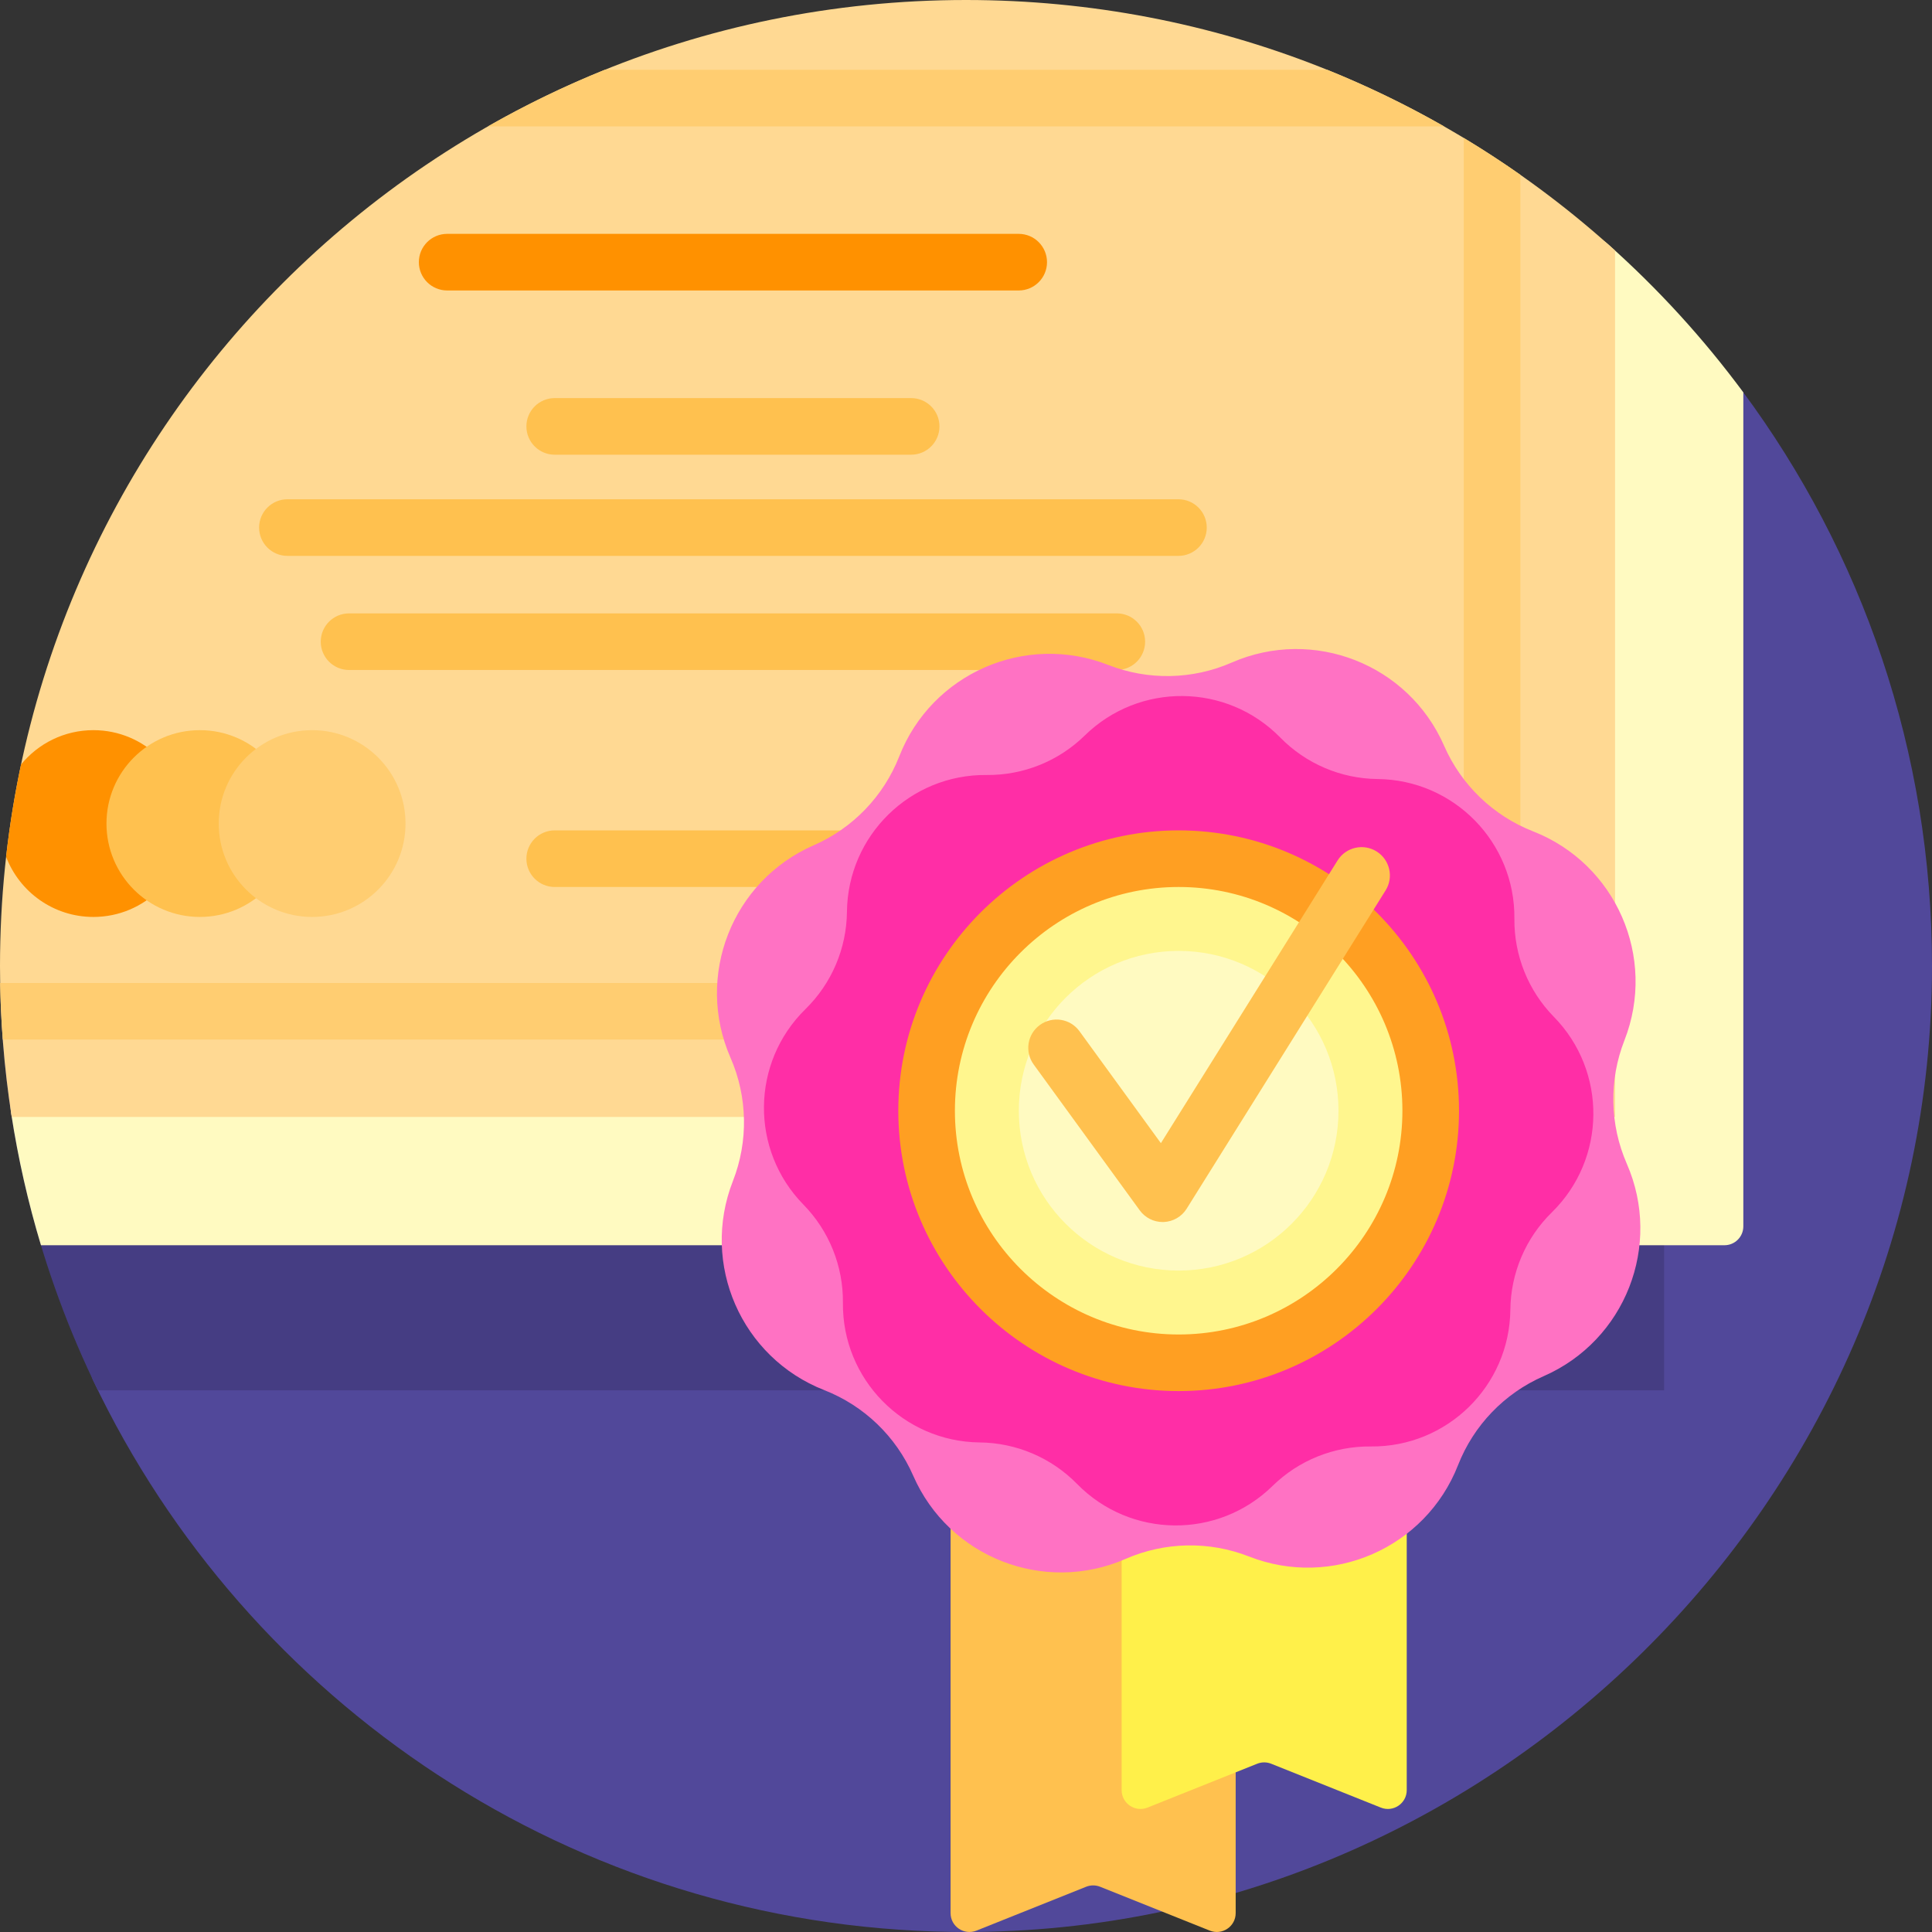 <svg id="Capa_1" enable-background="new 0 0 512 512" height="512" viewBox="0 0 512 512" width="512" xmlns="http://www.w3.org/2000/svg"><rect x="0" y="0" width="512" height="512" fill="#333333" stroke="none"/><g><path d="m461.786 103.697c31.579 42.598 50.246 95.343 50.214 152.45-.079 141.75-118.137 257.926-259.872 255.825-100.378-1.489-186.76-60.75-227.376-146.013-2.719-5.708 1.408-12.306 7.731-12.306h154.307c131.094 0 237.368-106.273 237.368-237.368-.001-20.082 25.669-28.72 37.628-12.588z" fill="#51489a"/><path d="m441 265.086v103.359h-415.047c-15.369-31.384-24.505-66.374-25.795-103.359z" fill="#453d83"/><path d="m462 103.985v221.015c0 2.761-2.239 5-5 5h-446.142c-3.414-11.324-6.064-22.979-7.892-34.906-1.533-10.006 6.28-19.008 16.402-19.008h388.718s-.013-145.789-.023-203.208c-.002-9.39 11.103-14.372 18.116-8.128 13.246 11.796 25.259 24.947 35.821 39.235z" fill="#fffac1"/><path d="m428 296h-424.893c-2.045-13.033-3.107-26.393-3.107-40 0-141.385 114.615-256 256-256 66.212 0 126.552 25.137 172 66.388z" fill="#ffd993"/><path d="m269.968 76.976h-151.468c-4.142 0-7.5-3.358-7.5-7.5 0-4.142 3.358-7.5 7.5-7.5h151.468c4.142 0 7.5 3.358 7.5 7.5 0 4.142-3.358 7.5-7.5 7.5zm-245.218 166.024c13.669 0 24.75-11.081 24.75-24.75s-11.081-24.75-24.75-24.75c-7.73 0-14.633 3.544-19.171 9.096-1.703 8.025-3.03 16.188-3.962 24.472 3.553 9.315 12.57 15.932 23.133 15.932z" fill="#ff9100"/><path d="m139.5 113c0-4.142 3.358-7.5 7.5-7.5h94.468c4.142 0 7.5 3.358 7.5 7.5s-3.358 7.5-7.5 7.5h-94.468c-4.142 0-7.5-3.358-7.5-7.5zm101.968 107.06h-94.468c-4.142 0-7.5 3.358-7.5 7.5s3.358 7.5 7.5 7.5h94.468c4.142 0 7.5-3.358 7.5-7.5s-3.358-7.5-7.5-7.5zm70.833-87.747h-236.134c-4.142 0-7.5 3.358-7.5 7.5s3.358 7.5 7.5 7.5h236.134c4.142 0 7.5-3.358 7.5-7.5s-3.358-7.5-7.5-7.5zm-16.333 30.241h-203.468c-4.142 0-7.5 3.358-7.5 7.5 0 4.142 3.358 7.5 7.5 7.5h203.468c4.142 0 7.5-3.358 7.5-7.5 0-4.143-3.358-7.5-7.5-7.5zm-243.002 30.946c-13.669 0-24.75 11.081-24.75 24.75s11.081 24.75 24.75 24.75 24.75-11.081 24.75-24.75-11.081-24.75-24.75-24.75z" fill="#ffc14f"/><path d="m402.917 46.328v221.672c0 4.142-3.358 7.5-7.5 7.5h-394.685c-.374-4.962-.606-9.963-.693-15h387.877v-223.939c5.12 3.085 10.123 6.343 15.001 9.767zm-51.186-27.828h-191.462c-10.7 4.317-21.041 9.336-30.967 15h253.394c-9.924-5.664-20.265-10.683-30.965-15zm-269.015 224.5c13.669 0 24.75-11.081 24.75-24.75s-11.081-24.75-24.75-24.75-24.75 11.081-24.75 24.75 11.081 24.75 24.75 24.75z" fill="#ffcd71"/><path d="m327.468 375.825v131.17c0 3.537-3.573 5.956-6.857 4.642l-29.064-11.626c-1.192-.477-2.522-.477-3.714 0l-29.064 11.626c-3.284 1.314-6.857-1.105-6.857-4.642v-131.17c0-2.761 2.239-5 5-5h65.556c2.761 0 5 2.238 5 5z" fill="#ffc14f"/><path d="m372.801 343.222v131.17c0 3.537-3.573 5.956-6.857 4.642l-29.064-11.626c-1.192-.477-2.522-.477-3.714 0l-29.064 11.626c-3.284 1.314-6.857-1.105-6.857-4.642v-131.17c0-2.761 2.239-5 5-5h65.556c2.761 0 5 2.239 5 5z" fill="#fff04a"/><path d="m409.077 364.702c-10.388 4.54-18.546 13.021-22.681 23.577-8.61 21.981-33.409 32.821-55.39 24.211-10.556-4.135-22.322-3.907-32.709.634-21.631 9.455-46.831-.416-56.286-22.047-4.54-10.388-13.021-18.546-23.577-22.681-21.981-8.61-32.821-33.409-24.211-55.39 4.135-10.556 3.907-22.322-.634-32.709-9.455-21.631.416-46.831 22.047-56.286 10.388-4.54 18.546-13.021 22.681-23.577 8.61-21.981 33.409-32.821 55.39-24.211 10.556 4.135 22.322 3.907 32.709-.634 21.631-9.455 46.831.416 56.286 22.047 4.54 10.388 13.021 18.546 23.577 22.681 21.981 8.61 32.821 33.409 24.211 55.39-4.135 10.556-3.907 22.322.634 32.709 9.455 21.631-.416 46.832-22.047 56.286z" fill="#ff72c3"/><path d="m411.258 321.282c-6.941 6.799-10.896 16.077-10.997 25.793-.209 20.232-16.779 36.464-37.01 36.255-9.716-.1-19.073 3.663-26.014 10.462-14.453 14.159-37.648 13.919-51.807-.534-6.799-6.941-16.077-10.896-25.793-10.997-20.232-.209-36.464-16.779-36.255-37.01.1-9.716-3.663-19.073-10.462-26.014-14.159-14.453-13.919-37.648.534-51.807 6.941-6.799 10.896-16.077 10.997-25.793.209-20.232 16.779-36.464 37.01-36.255 9.716.1 19.073-3.663 26.014-10.462 14.453-14.159 37.648-13.919 51.807.534 6.799 6.941 16.077 10.896 25.793 10.997 20.232.209 36.464 16.779 36.255 37.01-.1 9.716 3.663 19.073 10.462 26.014 14.159 14.454 13.92 37.649-.534 51.807z" fill="#ff2ea6"/><path d="m379.153 294.356c0 36.891-29.906 66.796-66.796 66.796s-66.796-29.906-66.796-66.796 29.906-66.796 66.796-66.796 66.796 29.906 66.796 66.796z" fill="#fff68e"/><path d="m354.713 294.356c0 23.393-18.964 42.356-42.356 42.356s-42.357-18.963-42.357-42.356 18.964-42.356 42.356-42.356 42.357 18.964 42.357 42.356z" fill="#fffac1"/><path d="m312.356 220.06c-40.967 0-74.296 33.329-74.296 74.296s33.329 74.296 74.296 74.296 74.296-33.329 74.296-74.296-33.328-74.296-74.296-74.296zm0 133.593c-32.696 0-59.296-26.6-59.296-59.296s26.6-59.296 59.296-59.296 59.296 26.6 59.296 59.296-26.599 59.296-59.296 59.296z" fill="#ff9f22"/><path d="m367.193 235.975-52.718 84.348c-1.321 2.114-3.605 3.433-6.097 3.521-.088.003-.176.004-.264.004-2.394 0-4.651-1.144-6.065-3.089l-28.114-38.659c-2.437-3.35-1.696-8.041 1.654-10.477 3.351-2.437 8.042-1.695 10.477 1.654l21.58 29.672 46.828-74.924c2.196-3.512 6.821-4.582 10.335-2.385 3.512 2.195 4.58 6.822 2.384 10.335z" fill="#ffc14f"/></g></svg>
